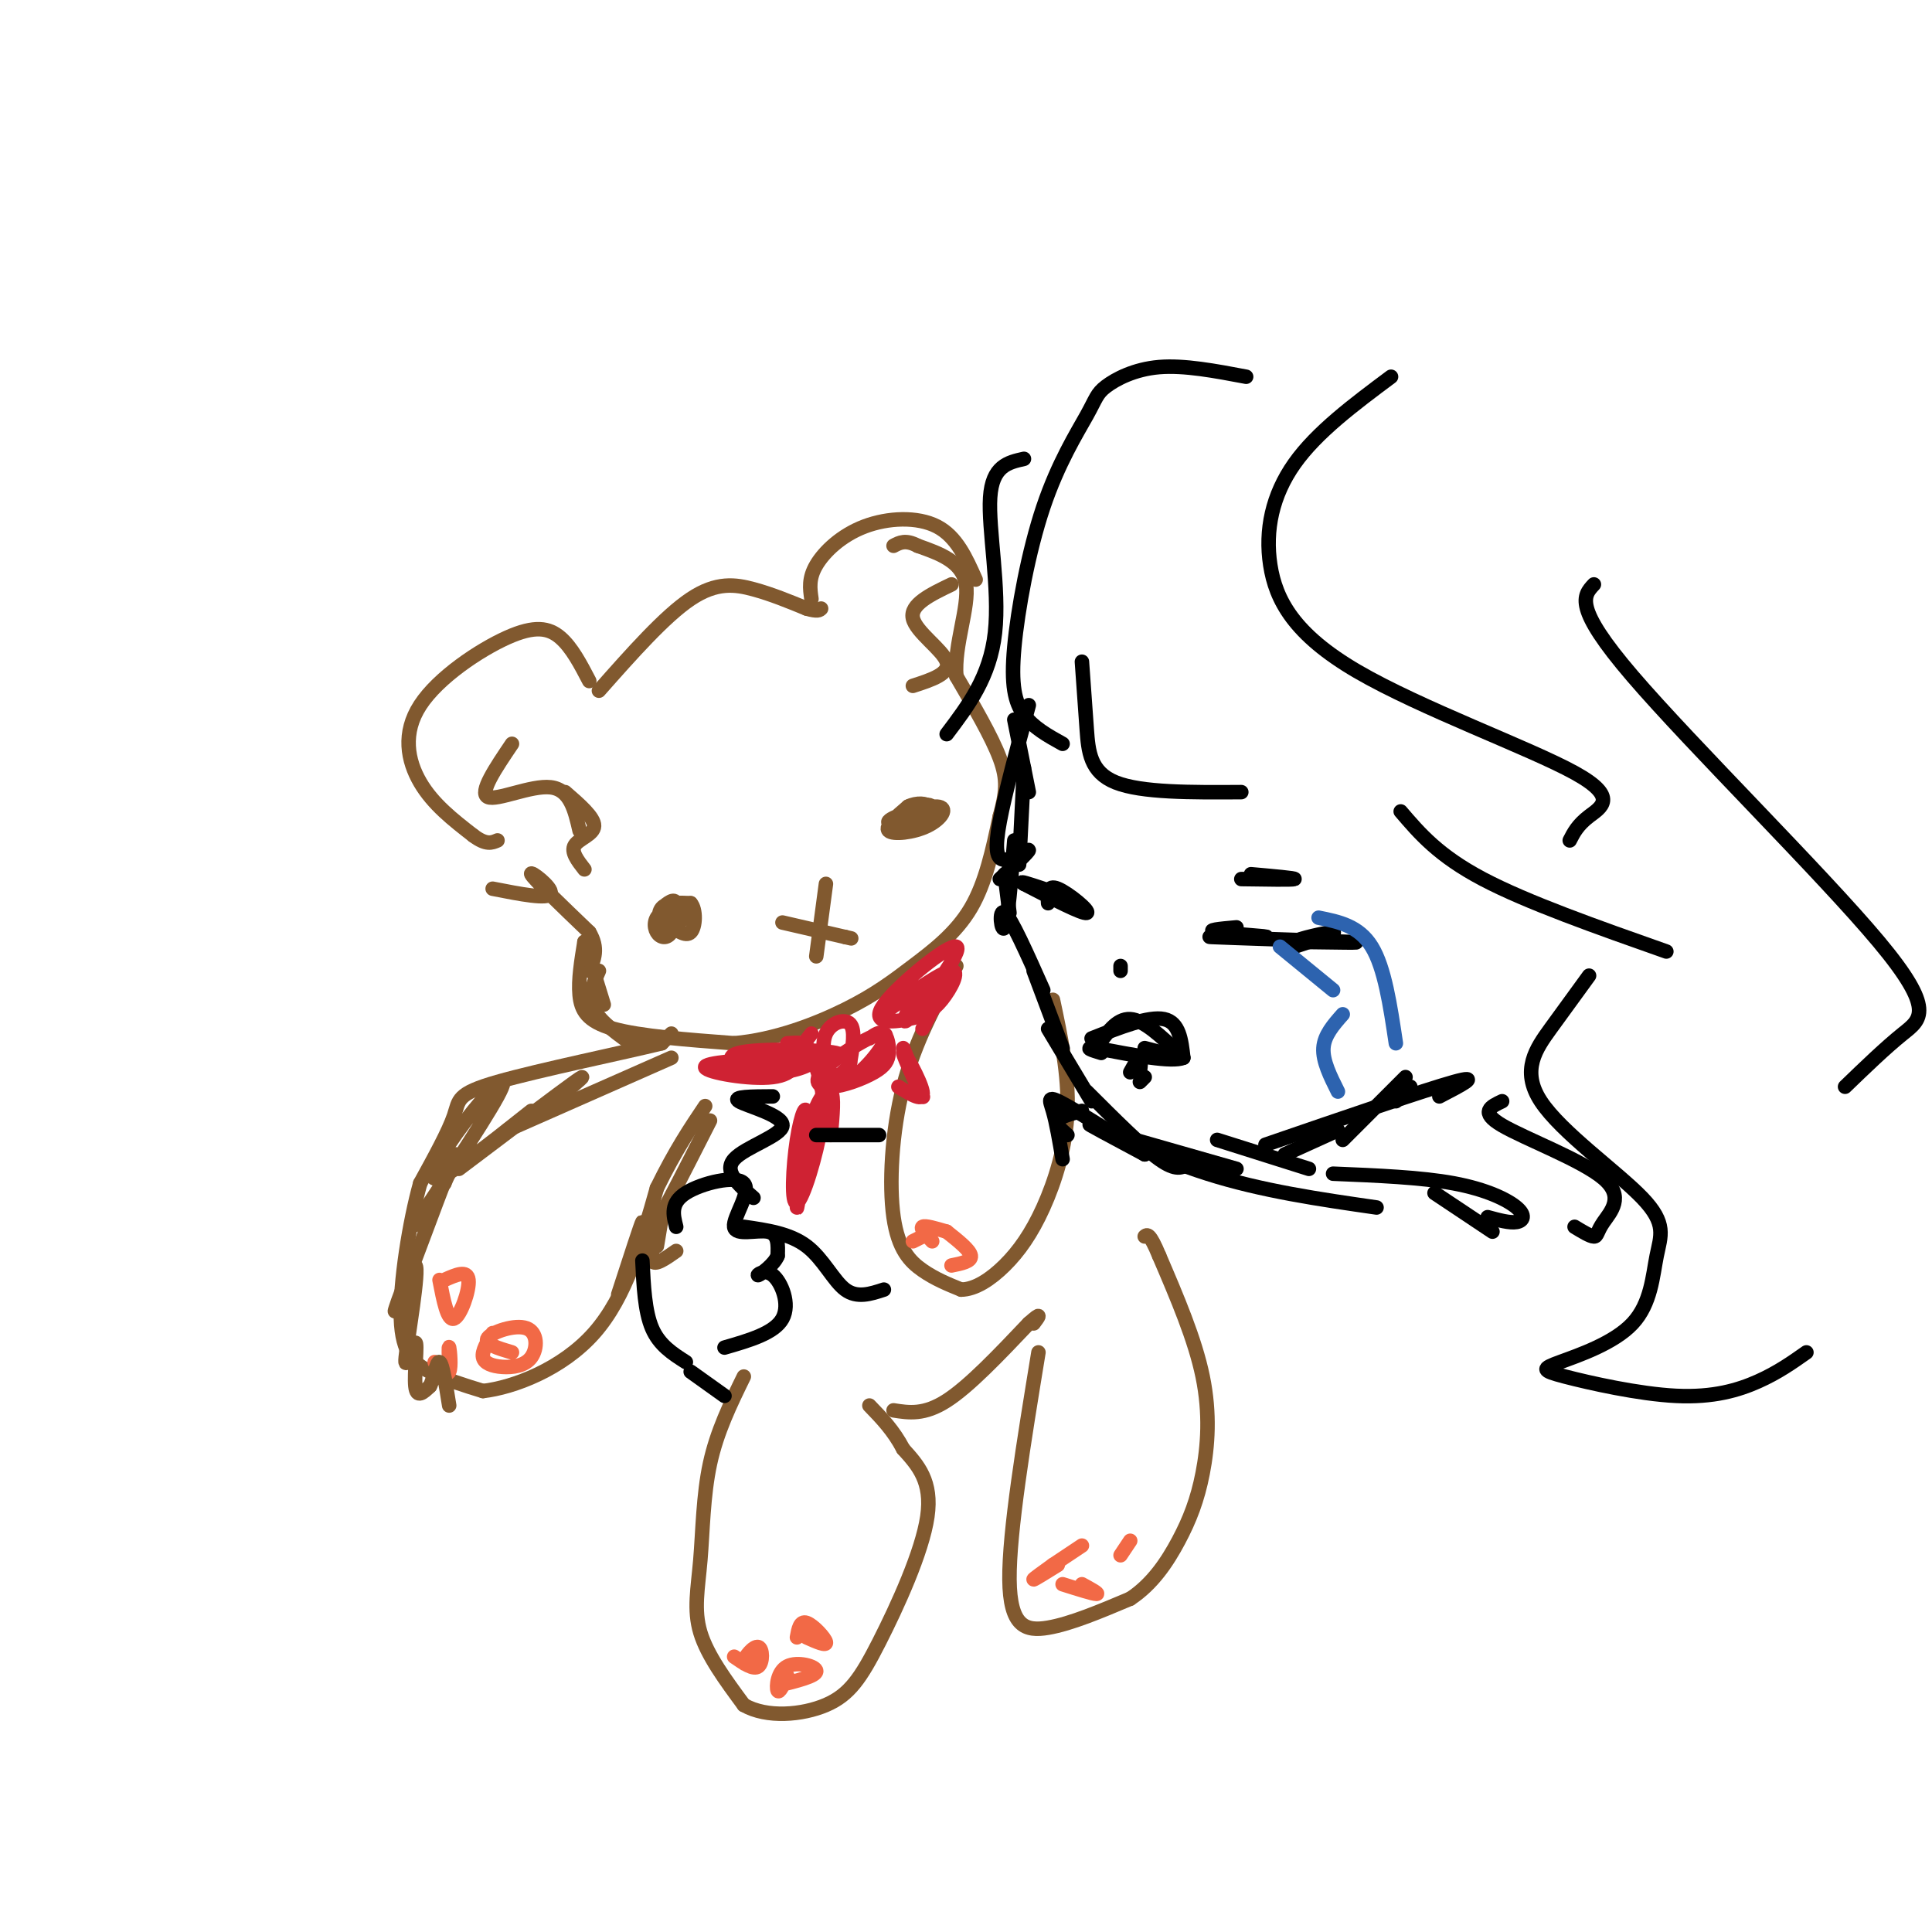 <svg viewBox='0 0 400 400' version='1.1' xmlns='http://www.w3.org/2000/svg' xmlns:xlink='http://www.w3.org/1999/xlink'><g fill='none' stroke='rgb(129,89,47)' stroke-width='3' stroke-linecap='round' stroke-linejoin='round'><path d='M122,141c-1.818,-3.490 -3.636,-6.979 -6,-9c-2.364,-2.021 -5.273,-2.573 -11,0c-5.727,2.573 -14.273,8.270 -18,14c-3.727,5.730 -2.636,11.494 0,16c2.636,4.506 6.818,7.753 11,11'/><path d='M98,173c2.667,2.000 3.833,1.500 5,1'/><path d='M106,154c-3.422,5.067 -6.844,10.133 -5,11c1.844,0.867 8.956,-2.467 13,-2c4.044,0.467 5.022,4.733 6,9'/><path d='M124,143c6.822,-7.711 13.644,-15.422 19,-19c5.356,-3.578 9.244,-3.022 13,-2c3.756,1.022 7.378,2.511 11,4'/><path d='M167,126c2.333,0.667 2.667,0.333 3,0'/><path d='M168,124c-0.310,-2.119 -0.619,-4.238 1,-7c1.619,-2.762 5.167,-6.167 10,-8c4.833,-1.833 10.952,-2.095 15,0c4.048,2.095 6.024,6.548 8,11'/><path d='M197,121c-4.311,2.067 -8.622,4.133 -8,7c0.622,2.867 6.178,6.533 7,9c0.822,2.467 -3.089,3.733 -7,5'/><path d='M102,184c5.778,1.133 11.556,2.267 12,1c0.444,-1.267 -4.444,-4.933 -4,-4c0.444,0.933 6.222,6.467 12,12'/><path d='M122,193c2.000,3.333 1.000,5.667 0,8'/><path d='M121,195c-0.644,3.933 -1.289,7.867 -1,11c0.289,3.133 1.511,5.467 7,7c5.489,1.533 15.244,2.267 25,3'/><path d='M152,216c8.400,-0.707 16.901,-3.973 23,-7c6.099,-3.027 9.796,-5.815 14,-9c4.204,-3.185 8.915,-6.767 12,-12c3.085,-5.233 4.542,-12.116 6,-19'/><path d='M207,169c1.333,-4.867 1.667,-7.533 0,-12c-1.667,-4.467 -5.333,-10.733 -9,-17'/><path d='M198,140c-0.511,-6.511 2.711,-14.289 2,-19c-0.711,-4.711 -5.356,-6.356 -10,-8'/><path d='M190,113c-2.500,-1.333 -3.750,-0.667 -5,0'/><path d='M117,164c3.022,2.622 6.044,5.244 6,7c-0.044,1.756 -3.156,2.644 -4,4c-0.844,1.356 0.578,3.178 2,5'/><path d='M137,188c1.295,-1.072 2.590,-2.144 3,-1c0.410,1.144 -0.064,4.504 -1,6c-0.936,1.496 -2.332,1.129 -3,0c-0.668,-1.129 -0.607,-3.021 1,-4c1.607,-0.979 4.761,-1.046 5,0c0.239,1.046 -2.436,3.205 -4,3c-1.564,-0.205 -2.018,-2.773 -1,-4c1.018,-1.227 3.509,-1.114 6,-1'/><path d='M143,187c1.156,1.267 1.044,4.933 0,6c-1.044,1.067 -3.022,-0.467 -5,-2'/><path d='M190,167c1.201,-0.308 2.403,-0.616 3,0c0.597,0.616 0.590,2.155 -2,3c-2.590,0.845 -7.763,0.997 -7,0c0.763,-0.997 7.462,-3.144 10,-3c2.538,0.144 0.914,2.577 -2,4c-2.914,1.423 -7.118,1.835 -8,1c-0.882,-0.835 1.559,-2.918 4,-5'/><path d='M188,167c1.733,-0.911 4.067,-0.689 4,0c-0.067,0.689 -2.533,1.844 -5,3'/><path d='M162,191c0.000,0.000 13.000,3.000 13,3'/><path d='M175,194c2.167,0.500 1.083,0.250 0,0'/><path d='M171,183c0.000,0.000 -2.000,15.000 -2,15'/><path d='M121,195c0.000,0.000 4.000,13.000 4,13'/><path d='M124,201c-1.167,2.667 -2.333,5.333 -1,8c1.333,2.667 5.167,5.333 9,8'/><path d='M139,214c0.000,0.000 -2.000,2.000 -2,2'/><path d='M137,216c-7.548,1.869 -25.417,5.542 -34,8c-8.583,2.458 -7.881,3.702 -9,7c-1.119,3.298 -4.060,8.649 -7,14'/><path d='M87,245c-2.214,7.893 -4.250,20.625 -4,28c0.250,7.375 2.786,9.393 6,11c3.214,1.607 7.107,2.804 11,4'/><path d='M100,288c6.244,-0.711 16.356,-4.489 23,-12c6.644,-7.511 9.822,-18.756 13,-30'/><path d='M136,246c3.833,-7.833 6.917,-12.417 10,-17'/><path d='M154,285c-2.786,5.702 -5.571,11.405 -7,18c-1.429,6.595 -1.500,14.083 -2,20c-0.500,5.917 -1.429,10.262 0,15c1.429,4.738 5.214,9.869 9,15'/><path d='M154,353c4.751,2.738 12.129,2.085 17,0c4.871,-2.085 7.234,-5.600 11,-13c3.766,-7.400 8.933,-18.686 10,-26c1.067,-7.314 -1.967,-10.657 -5,-14'/><path d='M187,300c-2.000,-3.833 -4.500,-6.417 -7,-9'/><path d='M185,292c3.167,0.500 6.333,1.000 11,-2c4.667,-3.000 10.833,-9.500 17,-16'/><path d='M213,274c3.000,-2.667 2.000,-1.333 1,0'/><path d='M215,280c-3.044,18.600 -6.089,37.200 -6,47c0.089,9.800 3.311,10.800 8,10c4.689,-0.800 10.844,-3.400 17,-6'/><path d='M234,331c4.620,-3.037 7.671,-7.628 10,-12c2.329,-4.372 3.935,-8.523 5,-14c1.065,-5.477 1.590,-12.279 0,-20c-1.590,-7.721 -5.295,-16.360 -9,-25'/><path d='M240,260c-2.000,-4.833 -2.500,-4.417 -3,-4'/><path d='M198,200c-4.292,7.815 -8.583,15.631 -11,25c-2.417,9.369 -2.958,20.292 -2,27c0.958,6.708 3.417,9.202 6,11c2.583,1.798 5.292,2.899 8,4'/><path d='M199,267c2.880,-0.032 6.081,-2.112 9,-5c2.919,-2.888 5.555,-6.585 8,-12c2.445,-5.415 4.699,-12.547 5,-20c0.301,-7.453 -1.349,-15.226 -3,-23'/></g>
<g fill='none' stroke='rgb(207,34,51)' stroke-width='3' stroke-linecap='round' stroke-linejoin='round'><path d='M163,216c2.231,-0.148 4.463,-0.296 4,1c-0.463,1.296 -3.620,4.036 -8,5c-4.380,0.964 -9.983,0.150 -9,-1c0.983,-1.150 8.552,-2.638 12,-2c3.448,0.638 2.774,3.403 -2,4c-4.774,0.597 -13.650,-0.972 -14,-2c-0.350,-1.028 7.825,-1.514 16,-2'/><path d='M162,219c4.266,-0.267 6.930,0.065 6,1c-0.930,0.935 -5.454,2.471 -10,2c-4.546,-0.471 -9.116,-2.951 -5,-4c4.116,-1.049 16.916,-0.667 20,0c3.084,0.667 -3.547,1.619 -6,1c-2.453,-0.619 -0.726,-2.810 1,-5'/><path d='M184,209c5.587,-3.949 11.174,-7.899 13,-8c1.826,-0.101 -0.109,3.646 -2,6c-1.891,2.354 -3.739,3.316 -7,4c-3.261,0.684 -7.936,1.091 -5,-3c2.936,-4.091 13.483,-12.678 15,-12c1.517,0.678 -5.995,10.622 -9,14c-3.005,3.378 -1.502,0.189 0,-3'/><path d='M189,207c1.511,-1.800 5.289,-4.800 6,-4c0.711,0.800 -1.644,5.400 -4,10'/><path d='M180,215c1.127,-0.782 2.254,-1.564 3,-1c0.746,0.564 1.110,2.475 1,4c-0.110,1.525 -0.695,2.665 -3,4c-2.305,1.335 -6.329,2.865 -9,3c-2.671,0.135 -3.989,-1.125 -1,-4c2.989,-2.875 10.283,-7.365 12,-7c1.717,0.365 -2.145,5.584 -5,8c-2.855,2.416 -4.703,2.029 -6,0c-1.297,-2.029 -2.041,-5.700 -1,-8c1.041,-2.300 3.869,-3.229 5,-2c1.131,1.229 0.566,4.614 0,8'/><path d='M176,220c-1.000,2.167 -3.500,3.583 -6,5'/><path d='M169,221c0.967,2.944 1.934,5.888 1,12c-0.934,6.112 -3.770,15.392 -5,16c-1.230,0.608 -0.856,-7.456 0,-13c0.856,-5.544 2.192,-8.570 2,-4c-0.192,4.570 -1.912,16.734 -2,18c-0.088,1.266 1.456,-8.367 3,-18'/><path d='M168,232c1.356,-4.533 3.244,-6.867 4,-6c0.756,0.867 0.378,4.933 0,9'/><path d='M187,217c2.292,5.488 4.583,10.976 4,10c-0.583,-0.976 -4.042,-8.417 -4,-9c0.042,-0.583 3.583,5.690 4,8c0.417,2.310 -2.292,0.655 -5,-1'/></g>
<g fill='none' stroke='rgb(242,105,70)' stroke-width='3' stroke-linecap='round' stroke-linejoin='round'><path d='M92,265c2.378,-1.067 4.756,-2.133 5,0c0.244,2.133 -1.644,7.467 -3,8c-1.356,0.533 -2.178,-3.733 -3,-8'/><path d='M93,283c-0.067,-2.289 -0.133,-4.578 0,-4c0.133,0.578 0.467,4.022 0,5c-0.467,0.978 -1.733,-0.511 -3,-2'/><path d='M106,280c-2.950,-0.878 -5.899,-1.756 -5,-3c0.899,-1.244 5.647,-2.856 8,-2c2.353,0.856 2.311,4.178 1,6c-1.311,1.822 -3.891,2.144 -6,2c-2.109,-0.144 -3.745,-0.756 -4,-2c-0.255,-1.244 0.873,-3.122 2,-5'/><path d='M157,344c-1.577,0.470 -3.155,0.940 -3,0c0.155,-0.940 2.042,-3.292 3,-3c0.958,0.292 0.988,3.226 0,4c-0.988,0.774 -2.994,-0.613 -5,-2'/><path d='M165,339c0.311,-1.733 0.622,-3.467 2,-3c1.378,0.467 3.822,3.133 4,4c0.178,0.867 -1.911,-0.067 -4,-1'/><path d='M163,347c-0.845,1.845 -1.690,3.690 -2,3c-0.310,-0.690 -0.083,-3.917 2,-5c2.083,-1.083 6.024,-0.024 6,1c-0.024,1.024 -4.012,2.012 -8,3'/><path d='M218,324c-2.083,1.500 -4.167,3.000 -4,3c0.167,0.000 2.583,-1.500 5,-3'/><path d='M218,324c0.000,0.000 6.000,-4.000 6,-4'/><path d='M234,319c0.000,0.000 -2.000,3.000 -2,3'/><path d='M224,328c1.833,1.000 3.667,2.000 3,2c-0.667,0.000 -3.833,-1.000 -7,-2'/><path d='M196,255c-2.250,-0.667 -4.500,-1.333 -5,-1c-0.500,0.333 0.750,1.667 2,3'/><path d='M196,255c2.417,1.917 4.833,3.833 5,5c0.167,1.167 -1.917,1.583 -4,2'/><path d='M191,256c0.000,0.000 -2.000,1.000 -2,1'/></g>
<g fill='none' stroke='rgb(129,89,47)' stroke-width='3' stroke-linecap='round' stroke-linejoin='round'><path d='M139,219c0.000,0.000 -34.000,15.000 -34,15'/><path d='M116,227c3.250,-2.750 6.500,-5.500 3,-3c-3.500,2.500 -13.750,10.250 -24,18'/><path d='M110,230c-9.072,7.201 -18.144,14.402 -20,14c-1.856,-0.402 3.502,-8.407 8,-14c4.498,-5.593 8.134,-8.775 5,-3c-3.134,5.775 -13.038,20.507 -16,25c-2.962,4.493 1.019,-1.254 5,-7'/><path d='M92,245c1.744,-3.758 3.604,-9.652 1,-3c-2.604,6.652 -9.670,25.851 -11,29c-1.330,3.149 3.077,-9.753 4,-9c0.923,0.753 -1.639,15.161 -2,19c-0.361,3.839 1.480,-2.889 2,-3c0.520,-0.111 -0.280,6.397 0,9c0.280,2.603 1.640,1.302 3,0'/><path d='M89,287c0.822,-1.511 1.378,-5.289 2,-5c0.622,0.289 1.311,4.644 2,9'/><path d='M147,232c-6.022,11.867 -12.044,23.733 -14,26c-1.956,2.267 0.156,-5.067 0,-5c-0.156,0.067 -2.578,7.533 -5,15'/><path d='M137,252c-1.250,3.917 -2.500,7.833 -2,9c0.500,1.167 2.750,-0.417 5,-2'/><path d='M137,252c0.000,0.000 -1.000,6.000 -1,6'/></g>
<g fill='none' stroke='rgb(0,0,0)' stroke-width='3' stroke-linecap='round' stroke-linejoin='round'><path d='M140,254c-0.627,-2.459 -1.254,-4.919 2,-7c3.254,-2.081 10.388,-3.785 12,-2c1.612,1.785 -2.297,7.057 -2,9c0.297,1.943 4.799,0.555 7,1c2.201,0.445 2.100,2.722 2,5'/><path d='M161,260c-0.708,1.804 -3.478,3.813 -4,4c-0.522,0.187 1.206,-1.450 3,0c1.794,1.450 3.656,5.986 2,9c-1.656,3.014 -6.828,4.507 -12,6'/><path d='M133,261c0.250,5.250 0.500,10.500 2,14c1.500,3.500 4.250,5.250 7,7'/><path d='M143,284c0.000,0.000 7.000,5.000 7,5'/><path d='M210,149c0.000,0.000 3.000,15.000 3,15'/><path d='M212,159c0.000,0.000 -1.000,20.000 -1,20'/><path d='M210,174c-0.667,8.289 -1.333,16.578 -2,18c-0.667,1.422 -1.333,-4.022 0,-3c1.333,1.022 4.667,8.511 8,16'/><path d='M214,201c0.000,0.000 6.000,16.000 6,16'/><path d='M217,213c0.000,0.000 9.000,15.000 9,15'/><path d='M225,226c5.750,5.750 11.500,11.500 15,14c3.500,2.500 4.750,1.750 6,1'/><path d='M235,236c0.000,0.000 21.000,6.000 21,6'/><path d='M252,236c0.000,0.000 19.000,6.000 19,6'/><path d='M266,239c0.000,0.000 11.000,-5.000 11,-5'/><path d='M278,236c0.000,0.000 13.000,-13.000 13,-13'/><path d='M289,228c0.000,0.000 3.000,-3.000 3,-3'/><path d='M262,237c16.500,-5.667 33.000,-11.333 39,-13c6.000,-1.667 1.500,0.667 -3,3'/><path d='M258,78c-6.423,-1.215 -12.847,-2.430 -18,-2c-5.153,0.430 -9.036,2.505 -11,4c-1.964,1.495 -2.010,2.412 -4,6c-1.990,3.588 -5.925,9.848 -9,19c-3.075,9.152 -5.289,21.195 -6,29c-0.711,7.805 0.083,11.373 2,14c1.917,2.627 4.959,4.314 8,6'/><path d='M224,137c0.333,4.733 0.667,9.467 1,14c0.333,4.533 0.667,8.867 6,11c5.333,2.133 15.667,2.067 26,2'/><path d='M288,78c-7.698,5.744 -15.396,11.487 -20,18c-4.604,6.513 -6.115,13.795 -5,21c1.115,7.205 4.856,14.333 18,22c13.144,7.667 35.693,15.872 45,21c9.307,5.128 5.374,7.179 3,9c-2.374,1.821 -3.187,3.410 -4,5'/><path d='M290,168c3.917,4.583 7.833,9.167 17,14c9.167,4.833 23.583,9.917 38,15'/><path d='M330,121c-2.167,2.310 -4.333,4.619 8,19c12.333,14.381 39.167,40.833 51,55c11.833,14.167 8.667,16.048 5,19c-3.667,2.952 -7.833,6.976 -12,11'/><path d='M329,202c-2.545,3.486 -5.089,6.972 -8,11c-2.911,4.028 -6.188,8.599 -2,15c4.188,6.401 15.840,14.632 21,20c5.160,5.368 3.829,7.872 3,12c-0.829,4.128 -1.156,9.880 -5,14c-3.844,4.120 -11.207,6.607 -15,8c-3.793,1.393 -4.017,1.693 1,3c5.017,1.307 15.274,3.621 23,4c7.726,0.379 12.922,-1.177 17,-3c4.078,-1.823 7.039,-3.911 10,-6'/><path d='M256,192c-3.397,0.301 -6.794,0.603 -4,1c2.794,0.397 11.780,0.890 10,1c-1.780,0.110 -14.325,-0.163 -11,0c3.325,0.163 22.522,0.761 28,1c5.478,0.239 -2.761,0.120 -11,0'/><path d='M268,195c0.422,-0.578 6.978,-2.022 8,-2c1.022,0.022 -3.489,1.511 -8,3'/><path d='M259,181c4.667,0.417 9.333,0.833 9,1c-0.333,0.167 -5.667,0.083 -11,0'/><path d='M227,217c2.083,-3.083 4.167,-6.167 7,-6c2.833,0.167 6.417,3.583 10,7'/><path d='M244,218c0.500,1.000 -3.250,0.000 -7,-1'/><path d='M217,187c-0.111,-1.956 -0.222,-3.911 2,-3c2.222,0.911 6.778,4.689 6,5c-0.778,0.311 -6.889,-2.844 -13,-6'/><path d='M212,183c-1.500,-0.833 1.250,0.083 4,1'/><path d='M213,146c-2.464,9.143 -4.929,18.286 -6,24c-1.071,5.714 -0.750,8.000 1,8c1.750,-0.000 4.929,-2.286 5,-2c0.071,0.286 -2.964,3.143 -6,6'/><path d='M208,181c0.000,0.000 1.000,8.000 1,8'/><path d='M234,222c0.833,-1.500 1.667,-3.000 2,-3c0.333,0.000 0.167,1.500 0,3'/><path d='M226,215c5.917,-2.333 11.833,-4.667 15,-4c3.167,0.667 3.583,4.333 4,8'/><path d='M245,219c-2.333,1.000 -10.167,-0.500 -18,-2'/><path d='M227,217c-2.833,-0.167 -0.917,0.417 1,1'/><path d='M237,223c0.000,0.000 -1.000,1.000 -1,1'/><path d='M232,201c0.000,0.000 0.000,-1.000 0,-1'/></g>
<g fill='none' stroke='rgb(45,99,175)' stroke-width='3' stroke-linecap='round' stroke-linejoin='round'><path d='M265,196c0.000,0.000 11.000,9.000 11,9'/><path d='M273,190c4.167,0.833 8.333,1.667 11,6c2.667,4.333 3.833,12.167 5,20'/><path d='M278,210c-1.917,2.167 -3.833,4.333 -4,7c-0.167,2.667 1.417,5.833 3,9'/></g>
<g fill='none' stroke='rgb(0,0,0)' stroke-width='3' stroke-linecap='round' stroke-linejoin='round'><path d='M212,95c-3.289,0.733 -6.578,1.467 -7,8c-0.422,6.533 2.022,18.867 1,28c-1.022,9.133 -5.511,15.067 -10,21'/><path d='M311,228c-2.368,1.113 -4.737,2.226 0,5c4.737,2.774 16.579,7.207 21,11c4.421,3.793 1.421,6.944 0,9c-1.421,2.056 -1.263,3.016 -2,3c-0.737,-0.016 -2.368,-1.008 -4,-2'/><path d='M285,250c-11.867,-1.711 -23.733,-3.422 -35,-7c-11.267,-3.578 -21.933,-9.022 -24,-10c-2.067,-0.978 4.467,2.511 11,6'/><path d='M237,239c-1.714,-1.274 -11.500,-7.458 -16,-10c-4.500,-2.542 -3.714,-1.440 -3,1c0.714,2.440 1.357,6.220 2,10'/><path d='M276,243c9.131,0.375 18.262,0.750 25,2c6.738,1.250 11.083,3.375 13,5c1.917,1.625 1.405,2.750 0,3c-1.405,0.250 -3.702,-0.375 -6,-1'/><path d='M297,247c0.000,0.000 12.000,8.000 12,8'/><path d='M224,230c-2.250,0.583 -4.500,1.167 -5,2c-0.500,0.833 0.750,1.917 2,3'/><path d='M182,235c0.000,0.000 -13.000,0.000 -13,0'/><path d='M160,227c-4.298,0.018 -8.595,0.036 -7,1c1.595,0.964 9.083,2.875 9,5c-0.083,2.125 -7.738,4.464 -10,7c-2.262,2.536 0.869,5.268 4,8'/><path d='M154,254c4.778,0.689 9.556,1.378 13,4c3.444,2.622 5.556,7.178 8,9c2.444,1.822 5.222,0.911 8,0'/></g>
</svg>